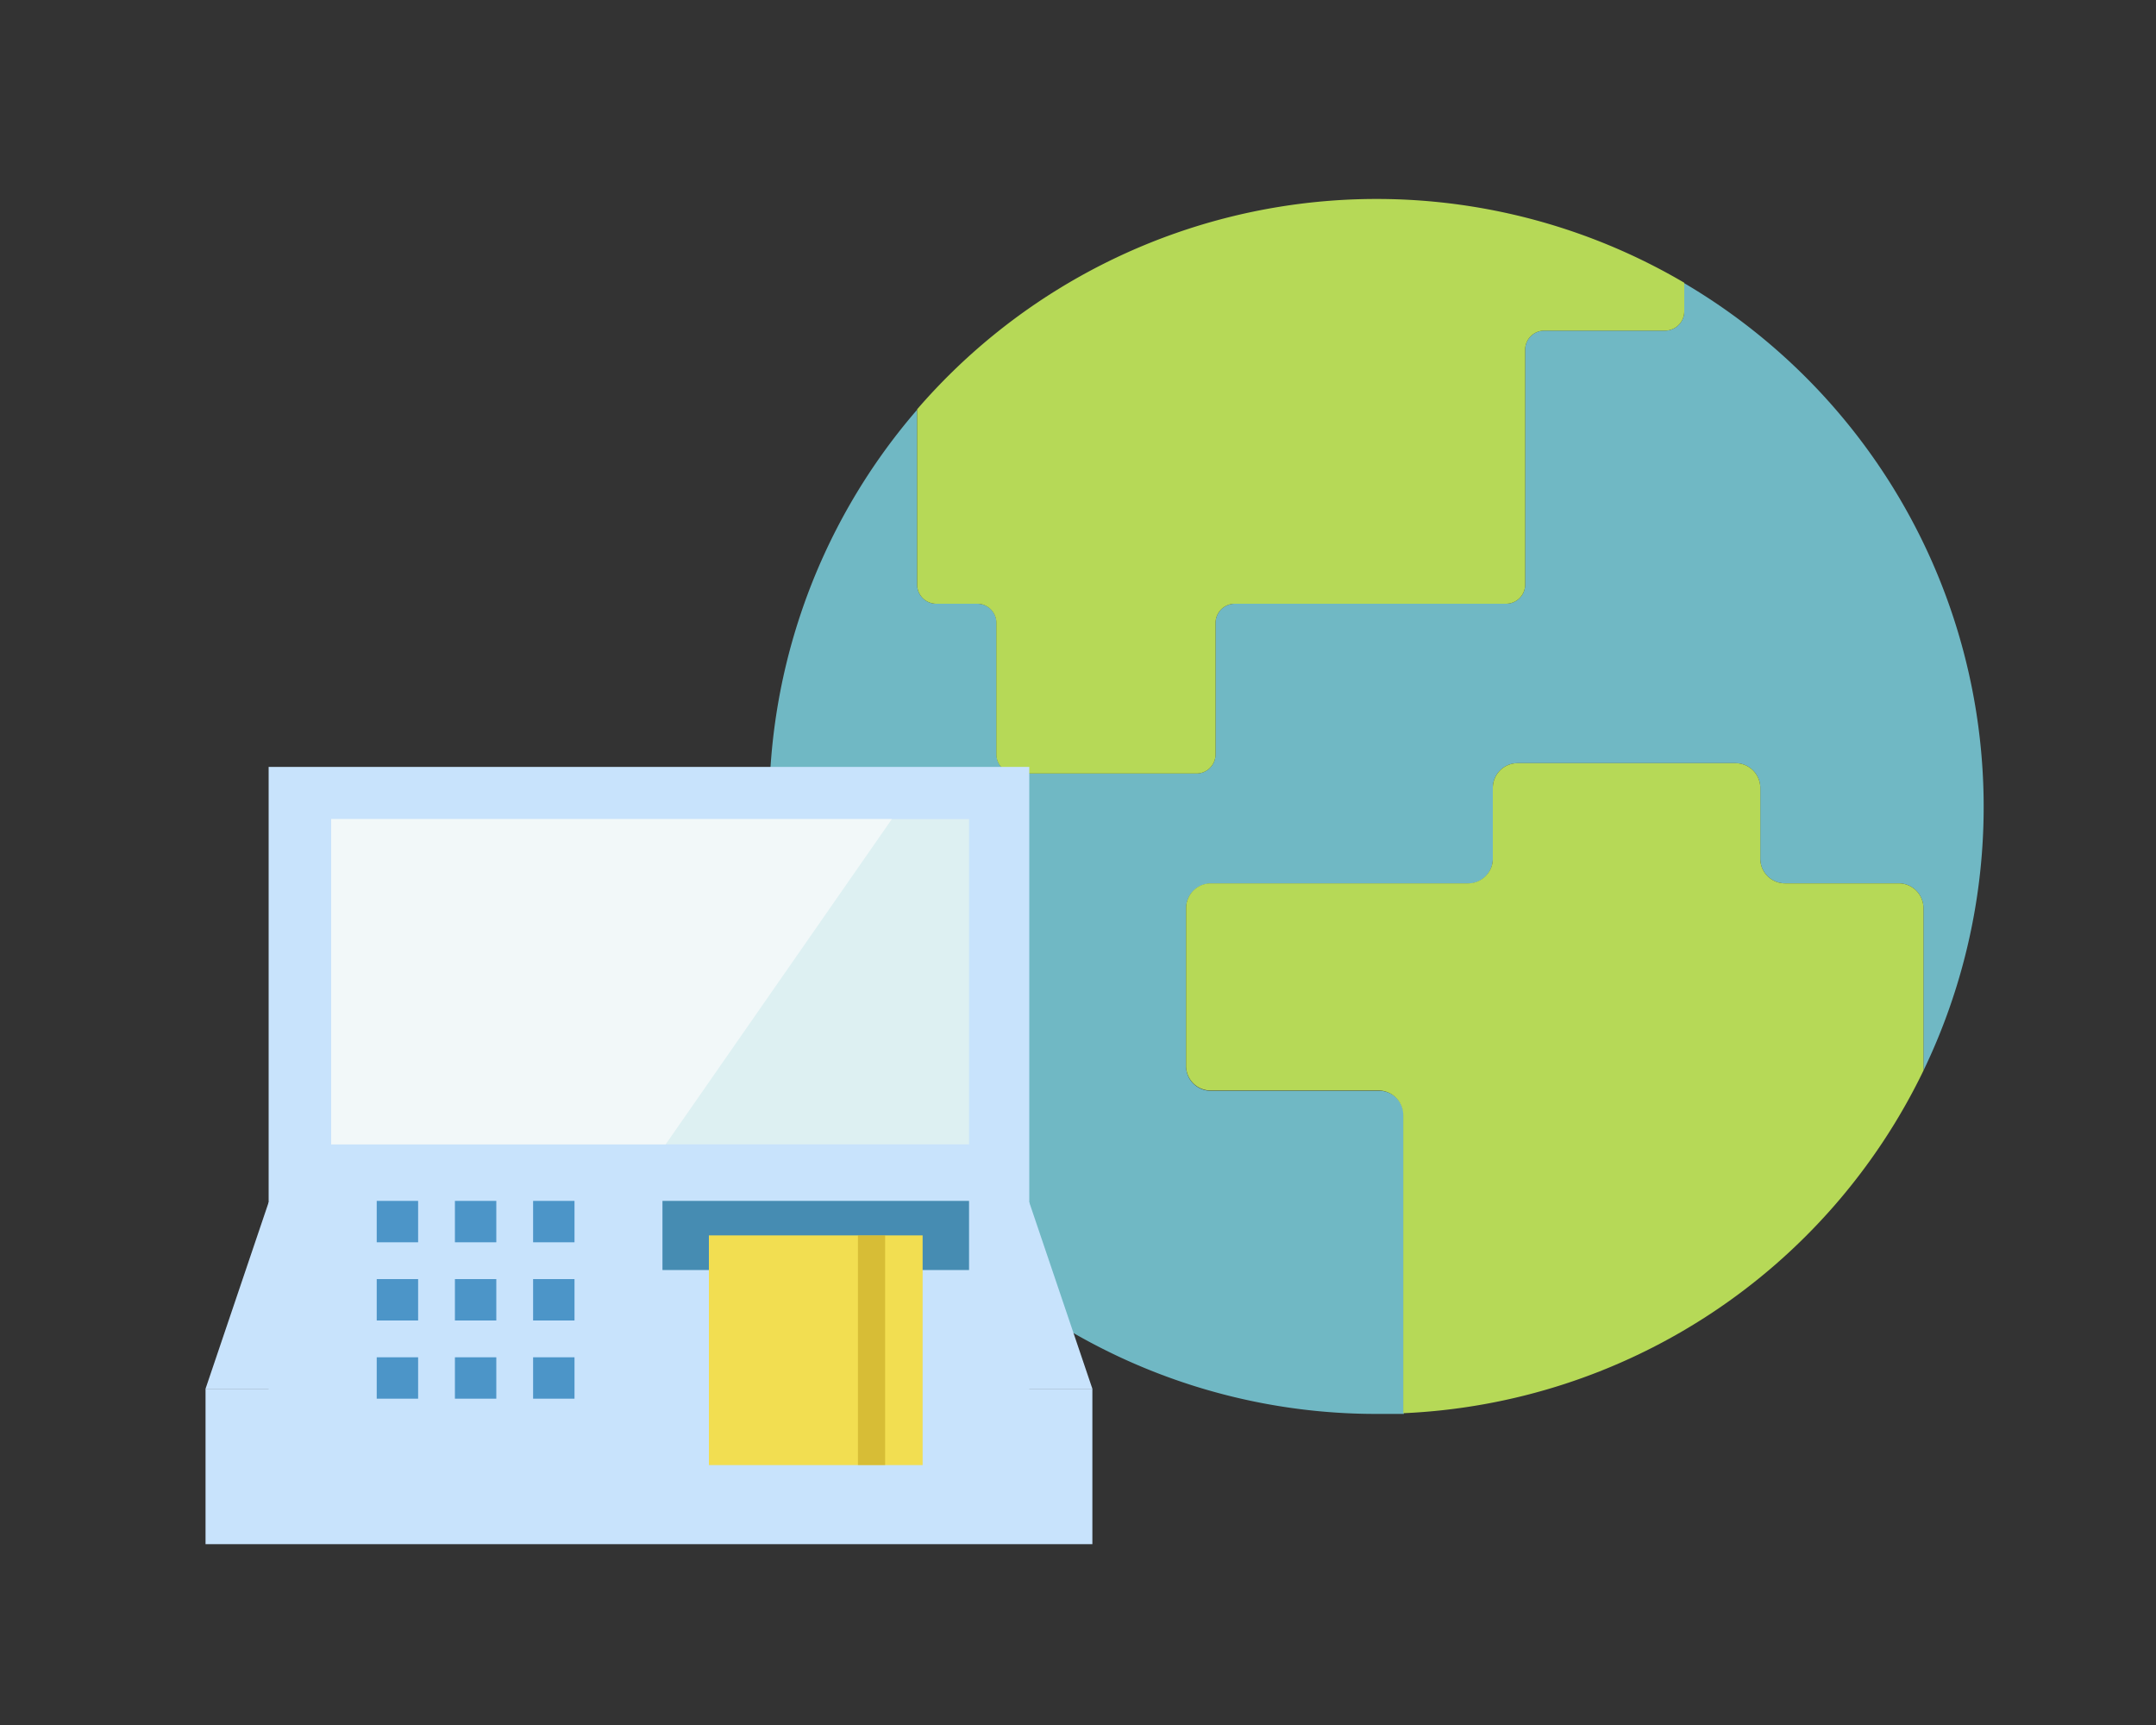 <svg xmlns="http://www.w3.org/2000/svg" width="150" height="120" viewBox="0 0 150 120"><rect x="0" y="0" width="150" height="120" fill="#333333" stroke="none"/><defs><style>.cls-1{fill:#70b8c4;}.cls-2{fill:#b6d957;}.cls-3{fill:#c8e3fc;}.cls-4{fill:#ddf0f2;}.cls-5{fill:#468cb2;}.cls-6{fill:#f2de51;}.cls-7{fill:#bc9c1d;opacity:0.5;}.cls-8{fill:#4c95c8;}.cls-9{fill:#f2f8f9;}</style></defs><title>point_2</title><g id="design"><path class="cls-1" d="M95.92,75.88H84.23a1.71,1.71,0,0,1-1.71-1.7v-11a1.72,1.72,0,0,1,1.71-1.71h17.92a1.72,1.72,0,0,0,1.71-1.71V54.8a1.72,1.72,0,0,1,1.71-1.71h15.19a1.72,1.72,0,0,1,1.71,1.71v4.94a1.72,1.72,0,0,0,1.71,1.71h7.93a1.72,1.72,0,0,1,1.71,1.71V74.48A42.27,42.27,0,0,0,117.18,19.7v2A1.34,1.34,0,0,1,115.85,23h-8.42a1.33,1.33,0,0,0-1.32,1.33V40.71A1.33,1.33,0,0,1,104.78,42H85.9a1.34,1.34,0,0,0-1.33,1.33v9.16a1.33,1.33,0,0,1-1.33,1.32H70.66a1.33,1.33,0,0,1-1.33-1.32V43.36A1.33,1.33,0,0,0,68,42H65.14a1.33,1.33,0,0,1-1.33-1.32V28.5a42.23,42.23,0,0,0,32,69.86c.62,0,1.24,0,1.86,0V77.59A1.72,1.72,0,0,0,95.92,75.88Z"/><path class="cls-2" d="M65.14,42H68a1.33,1.33,0,0,1,1.32,1.33v9.16a1.33,1.33,0,0,0,1.33,1.32H83.24a1.33,1.33,0,0,0,1.33-1.32V43.36A1.34,1.34,0,0,1,85.9,42h18.88a1.33,1.33,0,0,0,1.33-1.32V24.35A1.33,1.33,0,0,1,107.43,23h8.42a1.34,1.34,0,0,0,1.33-1.33v-2a42.23,42.23,0,0,0-53.37,8.8V40.71A1.33,1.33,0,0,0,65.14,42Z"/><path class="cls-2" d="M133.82,74.48V63.16a1.72,1.72,0,0,0-1.71-1.71h-7.93a1.72,1.72,0,0,1-1.71-1.71V54.8a1.72,1.72,0,0,0-1.71-1.71H105.57a1.72,1.72,0,0,0-1.71,1.71v4.94a1.72,1.72,0,0,1-1.71,1.71H84.23a1.72,1.72,0,0,0-1.71,1.71v11a1.71,1.71,0,0,0,1.71,1.7H95.92a1.72,1.72,0,0,1,1.71,1.71V98.31A42.24,42.24,0,0,0,133.82,74.48Z"/><polygon class="cls-3" points="76 96.61 14.3 96.61 18.69 83.64 71.61 83.64 76 96.61"/><rect class="cls-3" x="14.3" y="96.61" width="61.7" height="10.81"/><rect class="cls-3" x="18.69" y="53.35" width="52.92" height="48.31"/><rect class="cls-4" x="23.04" y="56.98" width="44.38" height="22.63"/><rect class="cls-5" x="46.09" y="83.54" width="21.33" height="4.81"/><rect class="cls-6" x="49.32" y="85.94" width="14.87" height="15.98"/><rect class="cls-7" x="59.69" y="85.94" width="1.89" height="15.98"/><rect class="cls-8" x="26.21" y="83.54" width="2.88" height="2.88"/><rect class="cls-8" x="31.65" y="83.54" width="2.88" height="2.88"/><rect class="cls-8" x="37.09" y="83.54" width="2.88" height="2.88"/><rect class="cls-8" x="26.21" y="88.98" width="2.88" height="2.88"/><rect class="cls-8" x="31.65" y="88.98" width="2.88" height="2.88"/><rect class="cls-8" x="37.09" y="88.98" width="2.88" height="2.88"/><rect class="cls-8" x="26.21" y="94.42" width="2.88" height="2.88"/><rect class="cls-8" x="31.65" y="94.42" width="2.88" height="2.88"/><rect class="cls-8" x="37.09" y="94.42" width="2.88" height="2.88"/><polygon class="cls-9" points="46.31 79.61 23.04 79.61 23.04 56.98 62.05 56.98 46.31 79.61"/></g></svg>
